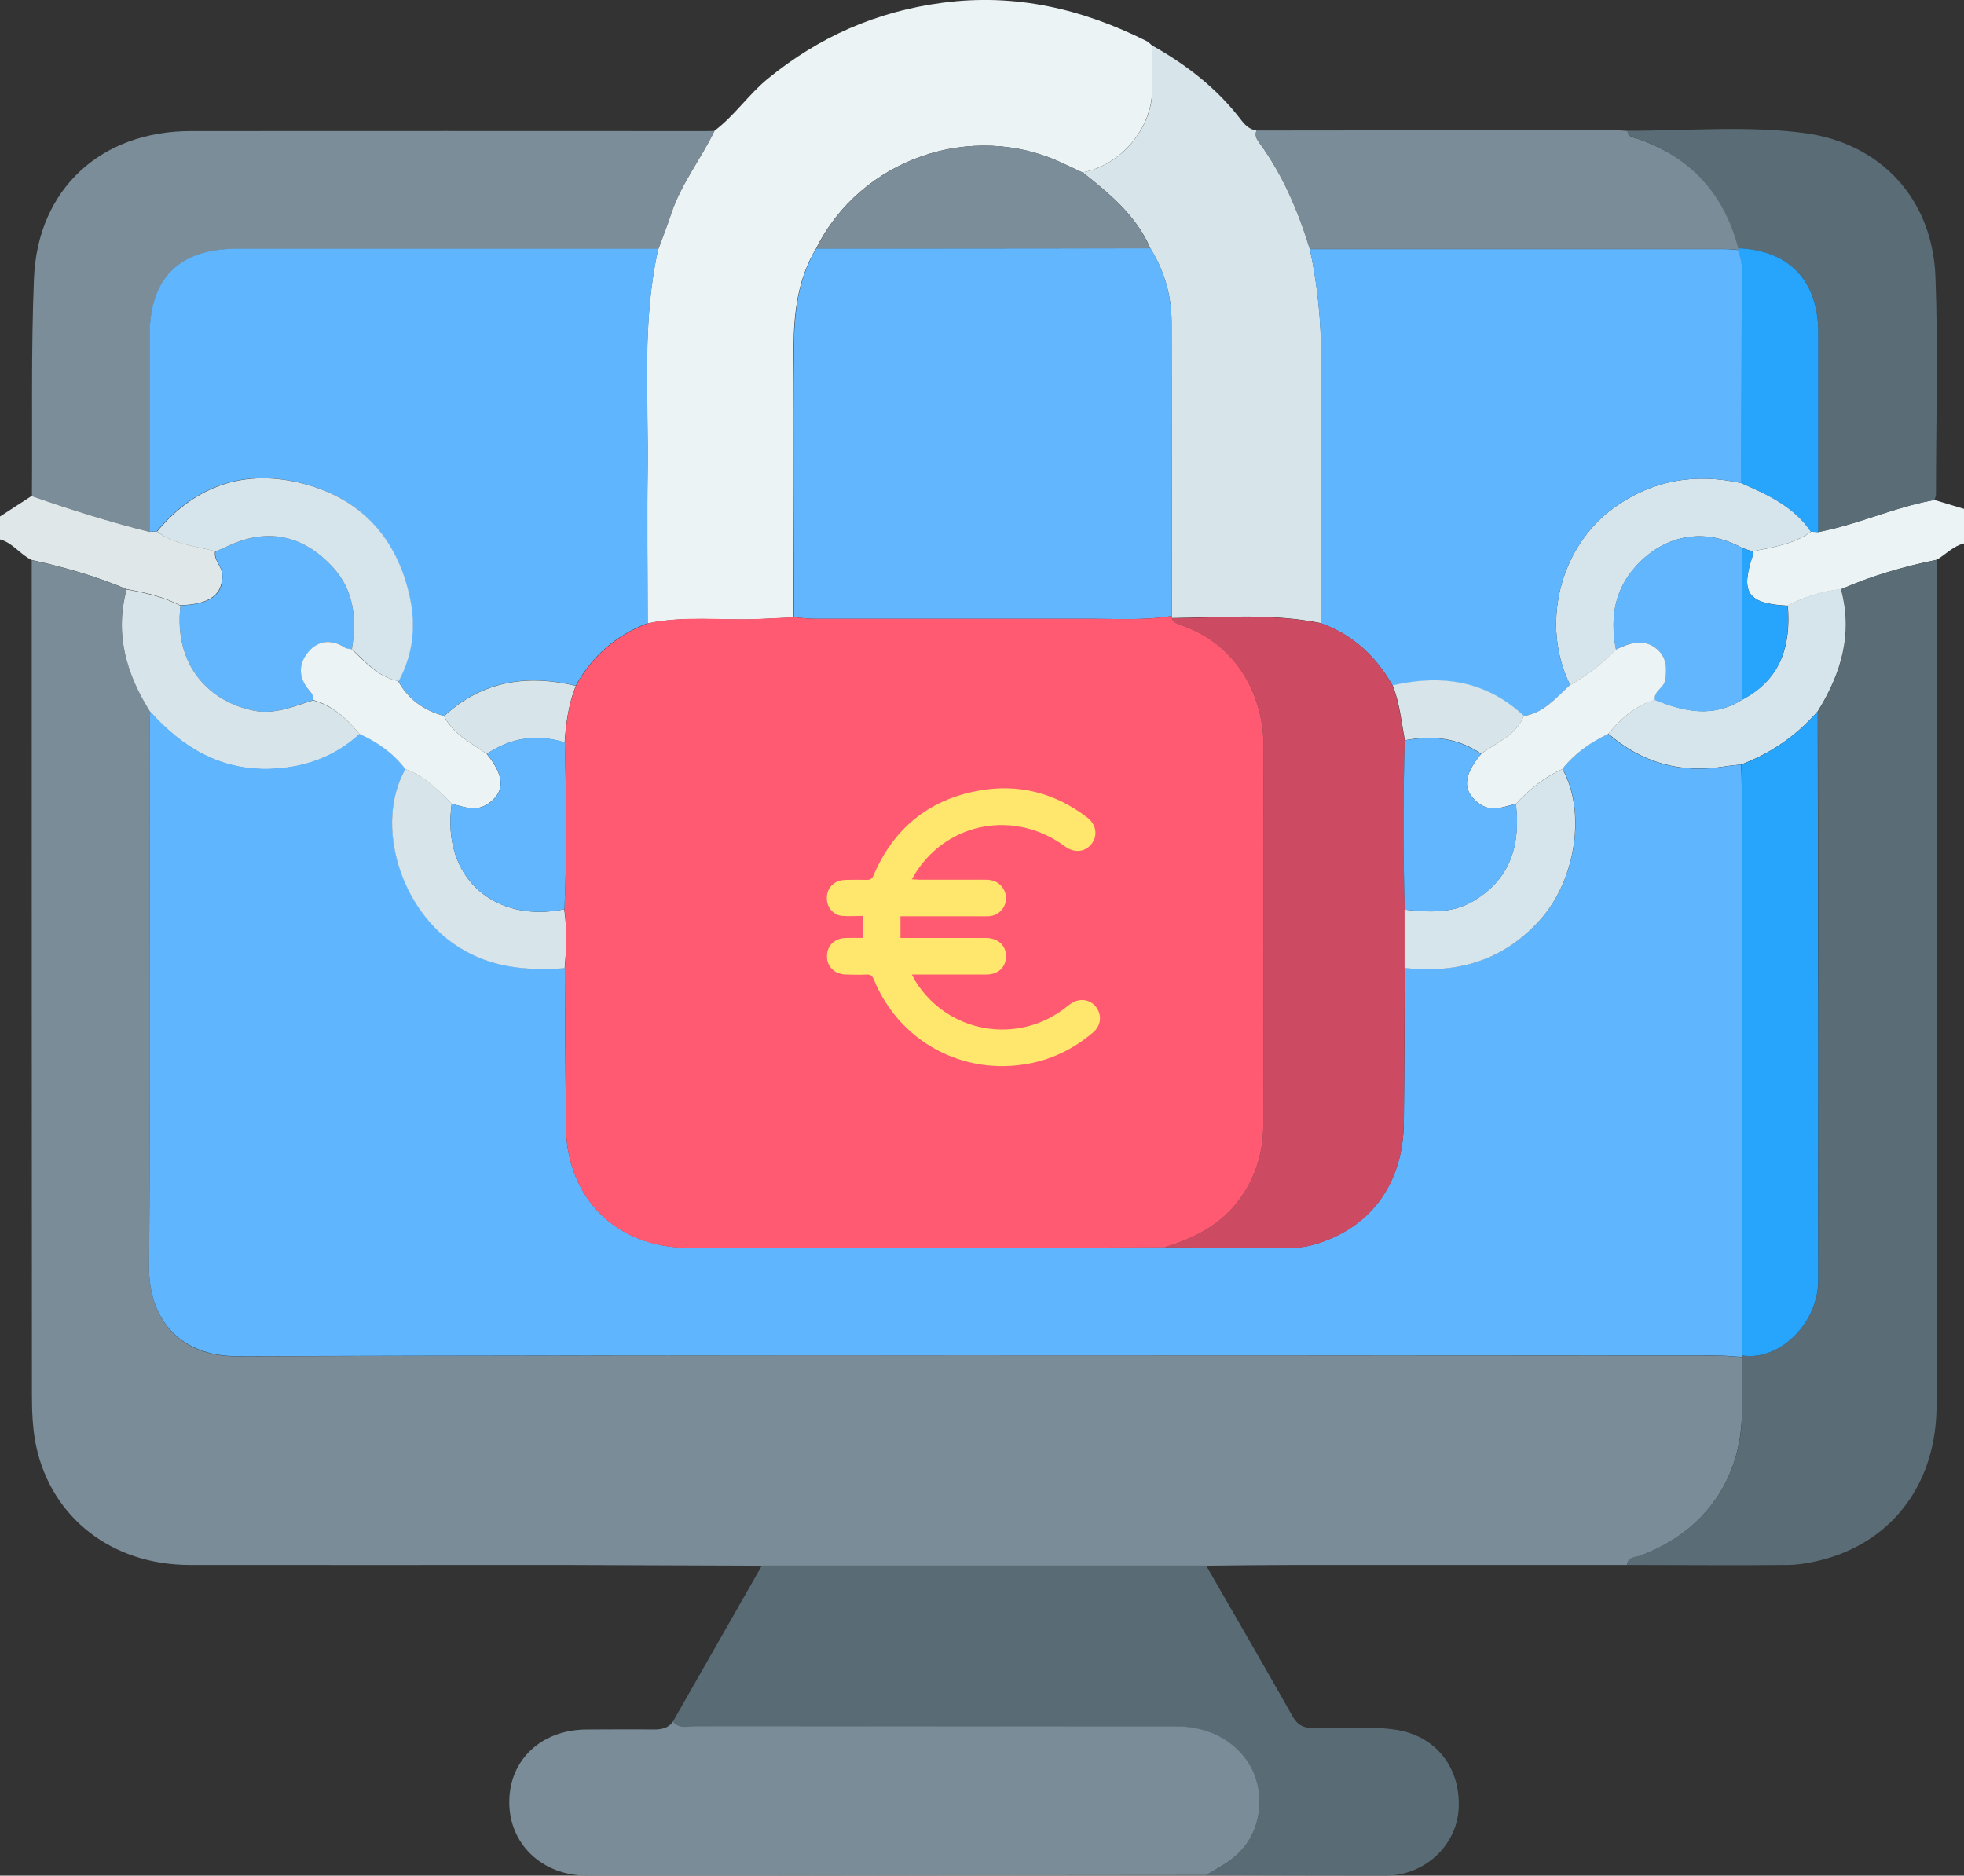 <?xml version="1.0" encoding="UTF-8"?>
<svg xmlns="http://www.w3.org/2000/svg" id="_Ñëîé_1" data-name=" Ñëîé 1" viewBox="0 0 105.78 101.02">
  <rect x="0" y="0" width="105.78" height="101.02" fill="#333333" stroke="none"/>
  <defs>
    <style>
      .cls-1 {
        fill: #61b6fd;
      }

      .cls-2 {
        fill: #ffe66d;
      }

      .cls-3 {
        fill: #60b6fe;
      }

      .cls-4 {
        fill: #d7e5ea;
      }

      .cls-5 {
        fill: #cc4a62;
      }

      .cls-6 {
        fill: #dfe7e9;
      }

      .cls-7 {
        fill: #7b8d98;
      }

      .cls-8 {
        fill: #5a6d77;
      }

      .cls-9 {
        fill: #7a8c98;
      }

      .cls-10 {
        fill: #7a8c97;
      }

      .cls-11 {
        fill: #ff5a72;
      }

      .cls-12 {
        fill: #27a5fc;
      }

      .cls-13 {
        fill: #d6e5eb;
      }

      .cls-14 {
        fill: #ecf3f5;
      }

      .cls-15 {
        fill: #596c76;
      }
    </style>
  </defs>
  <g>
    <path class="cls-6" d="M0,27.82c.57-.37,1.14-.74,1.71-1.11,2.09,.73,4.2,1.39,6.35,1.93,.13,0,.26-.01,.38-.02,.93,.7,2.08,.78,3.15,1.07-.1,.48,.35,.78,.37,1.24,.06,1.08-.64,1.62-2.26,1.67-.91-.47-1.89-.69-2.89-.87-1.65-.7-3.37-1.19-5.11-1.57-.62-.3-1.02-.93-1.71-1.11,0-.41,0-.82,0-1.24Z"></path>
    <path class="cls-14" d="M104.19,26.93c.53,.16,1.06,.32,1.59,.48v1.86c-.58,.14-.98,.59-1.47,.88-1.77,.36-3.5,.86-5.16,1.59-1.01,.11-1.97,.42-2.87,.88-2.15-.1-2.56-.7-1.87-2.72,.02-.06-.02-.13-.03-.2,1.09-.23,2.22-.37,3.16-1.06,.13,0,.27,.02,.4,.02,.39-.09,.79-.17,1.18-.28,1.7-.46,3.33-1.15,5.08-1.45Z"></path>
    <path class="cls-9" d="M1.71,30.17c1.75,.38,3.46,.87,5.11,1.57-.66,2.4-.01,4.55,1.27,6.59-.01,.41-.03,.82-.03,1.24,0,9.55,.05,19.11-.03,28.66-.02,2.62,1.46,4.84,4.77,4.82,26.53-.09,53.06-.05,79.59-.04,.48,0,.96,.05,1.43,.08,0,.96,0,1.92,0,2.88,0,3.69-2.01,6.54-5.49,7.83-.26,.1-.66,.05-.69,.49-5.89,0-11.77,0-17.66,0-1.68,0-3.35,.02-5.03,.04-7.98,0-15.95,0-23.93,0-3.61-.01-7.22-.03-10.82-.04-6.67,0-13.33,.01-20,0-4.16-.01-7.41-2.52-8.25-6.39-.2-.93-.23-1.91-.23-2.87-.01-14.95-.01-29.9-.01-44.85Z"></path>
    <path class="cls-8" d="M87.65,84.28c.03-.44,.43-.4,.69-.49,3.48-1.29,5.48-4.14,5.49-7.83,0-.96,0-1.92,0-2.88,0,0,.01-.08,.01-.08,2,.33,4.11-1.76,4.1-4.07-.03-4.02,0-8.04,0-12.06,0-6.18-.02-12.37-.03-18.55,1.26-2.03,1.91-4.18,1.25-6.58,1.66-.73,3.39-1.23,5.16-1.59,0,15.18,0,30.37-.02,45.55,0,4.09-2.27,7.22-5.97,8.26-.65,.18-1.34,.32-2.02,.33-2.88,.03-5.77,0-8.66,0Z"></path>
    <path class="cls-15" d="M41.03,84.32c7.98,0,15.95,0,23.93,0,1.55,2.7,3.12,5.39,4.65,8.11,.28,.49,.6,.64,1.14,.65,1.47,.01,2.95-.13,4.41,.08,2.17,.32,3.53,2.05,3.4,4.28-.12,1.98-1.85,3.58-3.93,3.58-3.22,0-6.44-.01-9.67-.02,.29-.17,.58-.35,.88-.52,1.24-.75,1.93-1.85,1.99-3.28,.1-2.38-1.84-4.21-4.46-4.21-8.63,0-17.25,0-25.88-.01-.42,0-.91,.18-1.25-.25,1.6-2.8,3.19-5.6,4.79-8.4Z"></path>
    <path class="cls-10" d="M36.24,92.72c.35,.43,.83,.25,1.25,.25,8.63,.01,17.25,0,25.88,.01,2.62,0,4.56,1.83,4.46,4.21-.06,1.44-.75,2.54-1.99,3.28-.29,.17-.58,.35-.88,.52-7.75,0-15.5,.02-23.25,.03-3.36,0-6.72,0-10.08,0-2.43,0-4.21-1.7-4.2-3.97,0-2.26,1.72-3.88,4.14-3.9,1.2,0,2.4-.02,3.6,0,.44,0,.81-.05,1.08-.43Z"></path>
    <path class="cls-14" d="M38.5,7.03c1.06-.8,1.8-1.92,2.84-2.78,2.78-2.27,5.86-3.63,9.43-4.1,3.92-.52,7.52,.33,10.98,2.06,.12,.06,.21,.17,.31,.25,0,.78,0,1.57,0,2.35-.02,2.11-1.67,4.08-3.76,4.48-.37-.17-.74-.35-1.11-.52-4.88-2.28-10.85-.2-13.24,4.62-.98,1.62-1.19,3.43-1.21,5.25-.05,4.87,0,9.74,0,14.62-.65,.03-1.29,.06-1.94,.09-1.97,.08-3.96-.19-5.92,.23,0-2.74-.04-5.47,0-8.21,.05-3.99-.32-8,.57-11.95,.23-.63,.48-1.26,.69-1.9,.54-1.62,1.61-2.96,2.34-4.48Z"></path>
    <path class="cls-7" d="M38.5,7.03c-.73,1.52-1.81,2.86-2.34,4.48-.21,.64-.46,1.27-.69,1.9-7.59,0-15.17,0-22.76,0-3.04,0-4.64,1.6-4.64,4.64,0,3.54,0,7.07,0,10.61-2.15-.54-4.26-1.2-6.35-1.93,.03-3.91-.05-7.83,.11-11.74,.2-4.81,3.6-7.93,8.46-7.93,9.17-.01,18.33,0,27.5,0,.24,0,.48,0,.72-.01Z"></path>
    <path class="cls-4" d="M58.31,9.29c2.08-.4,3.74-2.37,3.76-4.48,0-.78,0-1.57,0-2.35,1.85,1.04,3.5,2.32,4.79,4.02,.22,.28,.45,.5,.82,.55-.11,.26,0,.46,.15,.66,1.27,1.73,2.09,3.68,2.72,5.72,.41,1.94,.62,3.89,.6,5.88-.04,4.76-.01,9.51-.01,14.27-2.66-.54-5.35-.3-8.03-.27,0-.04,0-.07,0-.11,0-5.27,0-10.55-.01-15.82,0-1.42-.38-2.76-1.14-3.98-.76-1.77-2.19-2.94-3.64-4.09Z"></path>
    <path class="cls-8" d="M104.19,26.93c-1.74,.31-3.38,.99-5.08,1.45-.39,.11-.79,.19-1.18,.28,0-3.59,0-7.18,0-10.77,0-2.78-1.55-4.4-4.31-4.52-.77-2.95-2.58-4.94-5.48-5.92-.23-.08-.48-.1-.5-.41,3.19,.02,6.4-.29,9.56,.13,4.12,.55,6.88,3.57,7.04,7.72,.15,3.91,.03,7.82,.03,11.74,0,.1-.05,.2-.08,.29Z"></path>
    <path class="cls-10" d="M87.65,7.05c.02,.32,.27,.34,.5,.41,2.9,.98,4.71,2.96,5.48,5.92,0,0,0,.08,0,.08-.24-.02-.48-.05-.72-.05-7.46,0-14.91,0-22.37,0-.63-2.04-1.45-3.99-2.72-5.72-.15-.2-.25-.41-.15-.66,6.42,0,12.84-.02,19.26-.02,.24,0,.48,.03,.72,.04Z"></path>
    <path class="cls-3" d="M8.06,28.65c0-3.54,0-7.07,0-10.61,0-3.04,1.6-4.64,4.64-4.64,7.59,0,15.17,0,22.76,0-.89,3.95-.52,7.96-.57,11.95-.04,2.74,0,5.47,0,8.21-1.71,.65-3,1.77-3.88,3.37-2.64-.63-5.04-.26-7.09,1.63-1.08-.29-1.93-.89-2.47-1.88,.78-1.44,.95-2.96,.6-4.54-.7-3.16-2.6-5.27-5.71-6.09-3.11-.82-5.8,.06-7.9,2.57-.13,0-.26,.01-.38,.02Z"></path>
    <path class="cls-1" d="M9.72,32.61c1.62-.05,2.32-.59,2.26-1.67-.03-.46-.47-.77-.37-1.24,.19-.08,.38-.15,.56-.24,2.17-1.06,4.15-.68,5.76,1.1,1.17,1.28,1.28,2.81,1.02,4.42-.13-.03-.28-.03-.38-.1-.72-.47-1.42-.39-1.94,.23-.54,.63-.56,1.38,.01,2.06,.14,.16,.27,.31,.23,.54-1.04,.31-2.03,.79-3.18,.57-2.31-.45-4.35-2.32-3.97-5.67Z"></path>
    <path class="cls-13" d="M18.95,34.98c.26-1.61,.15-3.14-1.02-4.42-1.62-1.78-3.6-2.16-5.76-1.1-.18,.09-.38,.16-.56,.24-1.07-.29-2.22-.36-3.15-1.07,2.09-2.51,4.78-3.39,7.9-2.57,3.11,.82,5.02,2.93,5.71,6.09,.35,1.59,.17,3.11-.6,4.54-1.08-.22-1.75-1.01-2.5-1.71Z"></path>
    <path class="cls-4" d="M9.72,32.61c-.38,3.34,1.66,5.22,3.97,5.67,1.15,.22,2.14-.25,3.18-.56,1.06,.3,1.82,1,2.5,1.82-1.34,1.24-2.96,1.8-4.75,1.88-2.69,.11-4.79-1.13-6.53-3.08-1.28-2.03-1.92-4.18-1.27-6.59,1,.18,1.98,.4,2.89,.87Z"></path>
    <path class="cls-13" d="M97.53,28.64c-.94,.69-2.07,.83-3.16,1.06-.18-.06-.36-.13-.54-.19-1.89-1.04-3.9-.77-5.44,.7-1.39,1.33-1.71,2.95-1.35,4.77-.73,.76-1.55,1.4-2.47,1.92-1.62-3.25-.56-7.46,2.37-9.56,2.09-1.5,4.37-1.86,6.84-1.32,1.43,.62,2.84,1.26,3.76,2.62Z"></path>
    <path class="cls-12" d="M97.53,28.64c-.92-1.35-2.33-2-3.76-2.62,.01-3.89,.03-7.78,.03-11.67,0-.3-.12-.6-.18-.9,0,0,0-.08,0-.08,2.75,.11,4.3,1.74,4.31,4.52,0,3.59,0,7.18,0,10.77-.13,0-.27-.02-.4-.02Z"></path>
    <path class="cls-13" d="M99.15,31.73c.66,2.4,.01,4.55-1.25,6.58-1.13,1.3-2.5,2.25-4.11,2.86-.3,.04-.61,.06-.91,.11-2.36,.38-4.44-.19-6.25-1.76,.68-.82,1.45-1.53,2.51-1.83,1.57,.64,3.14,.99,4.71-.02,2.07-1.08,2.62-2.9,2.44-5.07,.91-.46,1.86-.77,2.87-.88Z"></path>
    <path class="cls-12" d="M96.28,32.62c.18,2.17-.37,3.98-2.44,5.07,0-2.72,0-5.45,0-8.17,.18,.06,.36,.13,.54,.19,.01,.07,.05,.14,.03,.2-.69,2.02-.28,2.61,1.87,2.72Z"></path>
    <path class="cls-3" d="M86.62,39.53c1.81,1.57,3.9,2.14,6.25,1.76,.3-.05,.61-.08,.91-.11,.01,.48,.03,.96,.03,1.44,0,10.13,.02,20.26,.02,30.38,0,0-.01,.08-.01,.08-.48-.03-.96-.08-1.43-.08-26.53,0-53.06-.04-79.59,.04-3.31,.01-4.8-2.21-4.77-4.82,.08-9.55,.03-19.11,.03-28.66,0-.41,.02-.82,.03-1.24,1.74,1.95,3.83,3.19,6.53,3.08,1.78-.07,3.41-.64,4.75-1.88,.97,.44,1.81,1.05,2.47,1.89-1.68,2.99-.26,7.61,2.87,9.59,1.78,1.13,3.7,1.28,5.71,1.14,.02,2.85,.03,5.7,.06,8.54,.04,3.85,2.72,6.51,6.58,6.52,4.87,.01,9.75,0,14.62,0,3.67,0,7.34-.02,11.02-.03,2.03,.01,4.05,.04,6.08,.03,.61,0,1.23,.03,1.84-.13,3.1-.82,4.94-3.22,4.99-6.59,.03-2.78,.04-5.56,.05-8.35,2.9,.31,5.4-.42,7.38-2.69,1.85-2.13,2.39-5.77,1.12-8.03,.66-.84,1.5-1.45,2.47-1.89Z"></path>
    <path class="cls-12" d="M93.84,73c0-10.13-.01-20.26-.02-30.38,0-.48-.02-.96-.03-1.44,1.61-.61,2.98-1.57,4.11-2.86,.01,6.18,.02,12.37,.03,18.55,0,4.02-.02,8.04,0,12.06,.02,2.31-2.09,4.4-4.1,4.07Z"></path>
    <path class="cls-1" d="M63.11,33.18c-1.43,.24-2.87,.15-4.31,.15-4.97,0-9.95,0-14.92,0-.37,0-.75-.05-1.12-.08,0-4.87-.05-9.74,0-14.62,.02-1.82,.23-3.63,1.21-5.25,6,0,12,0,17.99-.01,.76,1.22,1.14,2.56,1.14,3.98,.02,5.27,.01,10.55,.01,15.82Z"></path>
    <path class="cls-7" d="M61.95,13.38c-6,0-12,0-17.99,.01,2.39-4.82,8.36-6.9,13.24-4.62,.37,.17,.74,.35,1.11,.52,1.46,1.15,2.88,2.32,3.64,4.09Z"></path>
    <path class="cls-3" d="M93.63,13.45c.06,.3,.18,.6,.18,.9,0,3.89-.02,7.78-.03,11.67-2.47-.54-4.75-.18-6.84,1.32-2.93,2.1-3.99,6.31-2.37,9.56-.76,.67-1.41,1.49-2.5,1.67-2.04-1.9-4.44-2.24-7.06-1.64-.9-1.58-2.14-2.75-3.87-3.36,0-4.76-.02-9.51,.01-14.27,.01-1.99-.19-3.94-.6-5.88,7.46,0,14.91,0,22.37,0,.24,0,.48,.03,.72,.05Z"></path>
    <path class="cls-5" d="M71.13,33.56c1.74,.61,2.98,1.79,3.87,3.36,.38,.95,.46,1.97,.66,2.96-.09,3.04-.09,6.08,0,9.11,0,1.05,0,2.1,0,3.15-.02,2.78-.02,5.56-.05,8.35-.04,3.37-1.89,5.77-4.99,6.59-.61,.16-1.23,.13-1.84,.13-2.03,0-4.05-.02-6.08-.03,1.67-.49,3.15-1.25,4.18-2.75,.81-1.18,1.16-2.48,1.16-3.86,.02-6.76-.02-13.52,.02-20.28,.01-2.9-1.49-5.68-4.6-6.67-.18-.06-.3-.14-.35-.32,2.68-.02,5.37-.27,8.03,.27Z"></path>
    <path class="cls-14" d="M21.83,41.42c-.65-.85-1.5-1.45-2.47-1.89-.68-.82-1.44-1.53-2.5-1.83,.04-.23-.09-.38-.23-.54-.57-.68-.56-1.42-.01-2.06,.52-.61,1.22-.69,1.94-.23,.1,.07,.25,.07,.38,.1,.75,.7,1.42,1.49,2.5,1.71,.55,.99,1.39,1.59,2.47,1.88,.5,.98,1.45,1.45,2.3,2.04,.98,1.2,1,2.06,.07,2.69-.65,.45-1.31,.16-1.96,0-.73-.75-1.47-1.5-2.5-1.87Z"></path>
    <path class="cls-4" d="M26.22,40.61c-.84-.59-1.8-1.06-2.3-2.04,2.05-1.89,4.46-2.26,7.09-1.63-.39,.98-.53,2.01-.6,3.05-1.5-.46-2.9-.26-4.2,.62Z"></path>
    <path class="cls-1" d="M93.83,29.51c0,2.72,0,5.45,0,8.17-1.56,1.01-3.13,.66-4.71,.02-.07-.48,.48-.64,.55-1.05,.11-.63,.09-1.25-.44-1.69-.72-.6-1.47-.33-2.2,.02-.35-1.82-.04-3.44,1.35-4.77,1.55-1.47,3.55-1.74,5.44-.7Z"></path>
    <path class="cls-14" d="M87.04,34.98c.73-.35,1.48-.62,2.2-.02,.53,.45,.55,1.06,.44,1.69-.07,.41-.62,.57-.55,1.05-1.06,.3-1.83,1.01-2.51,1.83-.96,.45-1.81,1.05-2.47,1.89-.97,.44-1.78,1.09-2.5,1.87-.69,.17-1.37,.48-2.04-.05-.85-.68-.81-1.45,.16-2.63,.81-.63,1.88-.97,2.29-2.04,1.09-.17,1.74-.99,2.5-1.67,.92-.52,1.74-1.16,2.47-1.92Z"></path>
    <path class="cls-4" d="M21.83,41.42c1.03,.36,1.76,1.11,2.5,1.87-.58,4.1,2.43,6.44,6.06,5.68,.15,1.06,.12,2.12,.02,3.18-2.01,.14-3.93-.01-5.71-1.14-3.13-1.97-4.55-6.6-2.87-9.59Z"></path>
    <path class="cls-13" d="M81.65,43.29c.72-.78,1.53-1.42,2.5-1.87,1.27,2.26,.73,5.9-1.12,8.03-1.98,2.27-4.48,3-7.38,2.69,0-1.05,0-2.1,0-3.15,1.3,.14,2.58,.23,3.77-.5,1.98-1.21,2.47-3.05,2.22-5.2Z"></path>
    <path class="cls-11" d="M63.46,33.61c-.18-.06-.3-.14-.35-.32,0-.04,0-.07,0-.11-1.43,.24-2.87,.15-4.31,.15-4.97,0-9.95,0-14.92,0-.37,0-.75-.05-1.12-.08-.65,.03-1.29,.06-1.94,.09-1.97,.08-3.96-.19-5.92,.23-1.71,.65-3,1.77-3.88,3.37-.39,.98-.53,2.01-.6,3.05,.08,2.99,.12,5.99-.02,8.98,.15,1.06,.12,2.12,.02,3.18,.02,2.85,.03,5.7,.06,8.54,.04,3.85,2.72,6.51,6.58,6.52,4.87,.01,9.75,0,14.62,0,3.67,0,7.34-.02,11.02-.03,1.67-.49,3.15-1.25,4.18-2.75,.81-1.18,1.16-2.48,1.16-3.86,.02-6.76-.02-13.52,.02-20.28,.01-2.9-1.49-5.68-4.6-6.67Z"></path>
    <path class="cls-1" d="M30.39,48.97c-3.63,.76-6.64-1.58-6.06-5.68,.65,.16,1.3,.46,1.96,0,.93-.64,.9-1.49-.07-2.69,1.3-.88,2.7-1.08,4.2-.62,.08,2.99,.12,5.99-.02,8.98Z"></path>
    <path class="cls-4" d="M82.07,38.56c-.41,1.08-1.48,1.42-2.29,2.04-1.26-.87-2.65-1.01-4.11-.73-.19-.99-.28-2.01-.66-2.96,2.62-.6,5.02-.26,7.06,1.64Z"></path>
    <path class="cls-1" d="M75.66,39.88c1.46-.28,2.85-.14,4.11,.73-.97,1.18-1.01,1.95-.16,2.63,.67,.53,1.36,.23,2.04,.05,.25,2.16-.25,3.99-2.22,5.2-1.19,.73-2.47,.64-3.77,.5-.09-3.04-.09-6.08,0-9.11Z"></path>
  </g>
  <path class="cls-2" d="M46.49,50.52v-1.19c-.39,0-.77,.03-1.14,0-.44-.04-.77-.41-.81-.84-.05-.47,.18-.87,.61-1.03,.14-.05,.3-.07,.45-.07,.36-.01,.72-.01,1.08,0,.19,0,.28-.05,.36-.23,1.07-2.51,2.94-4.07,5.63-4.57,2.16-.4,4.14,.1,5.89,1.44,.48,.37,.58,.96,.24,1.41-.34,.46-.94,.52-1.45,.14-2.67-1.97-6.27-1.33-8.03,1.42-.06,.1-.12,.21-.21,.36,.15,0,.26,.02,.36,.02,1.2,0,2.4,0,3.61,0,.42,0,.76,.14,.98,.52,.34,.61-.05,1.36-.73,1.44-.2,.02-.41,.01-.62,.01-1.28,0-2.57,0-3.85,0h-.36v1.17c.13,0,.25,0,.37,0,1.41,0,2.82,0,4.22,0,.59,0,1,.32,1.08,.81,.1,.65-.33,1.16-1.03,1.16-1.13,0-2.26,0-3.39,0-.19,0-.39,0-.64,0,.08,.14,.13,.25,.19,.35,1.75,2.83,5.57,3.47,8.16,1.38,.16-.13,.35-.27,.55-.32,.45-.13,.91,.08,1.12,.49,.22,.42,.12,.9-.26,1.22-1,.85-2.13,1.42-3.42,1.67-3.57,.69-7.02-1.17-8.39-4.53-.08-.19-.17-.27-.38-.26-.37,.02-.74,.01-1.11,0-.6-.01-1.02-.4-1.03-.96-.01-.58,.39-.99,1.01-1.01,.31-.01,.63,0,.96,0Z"></path>
</svg>
